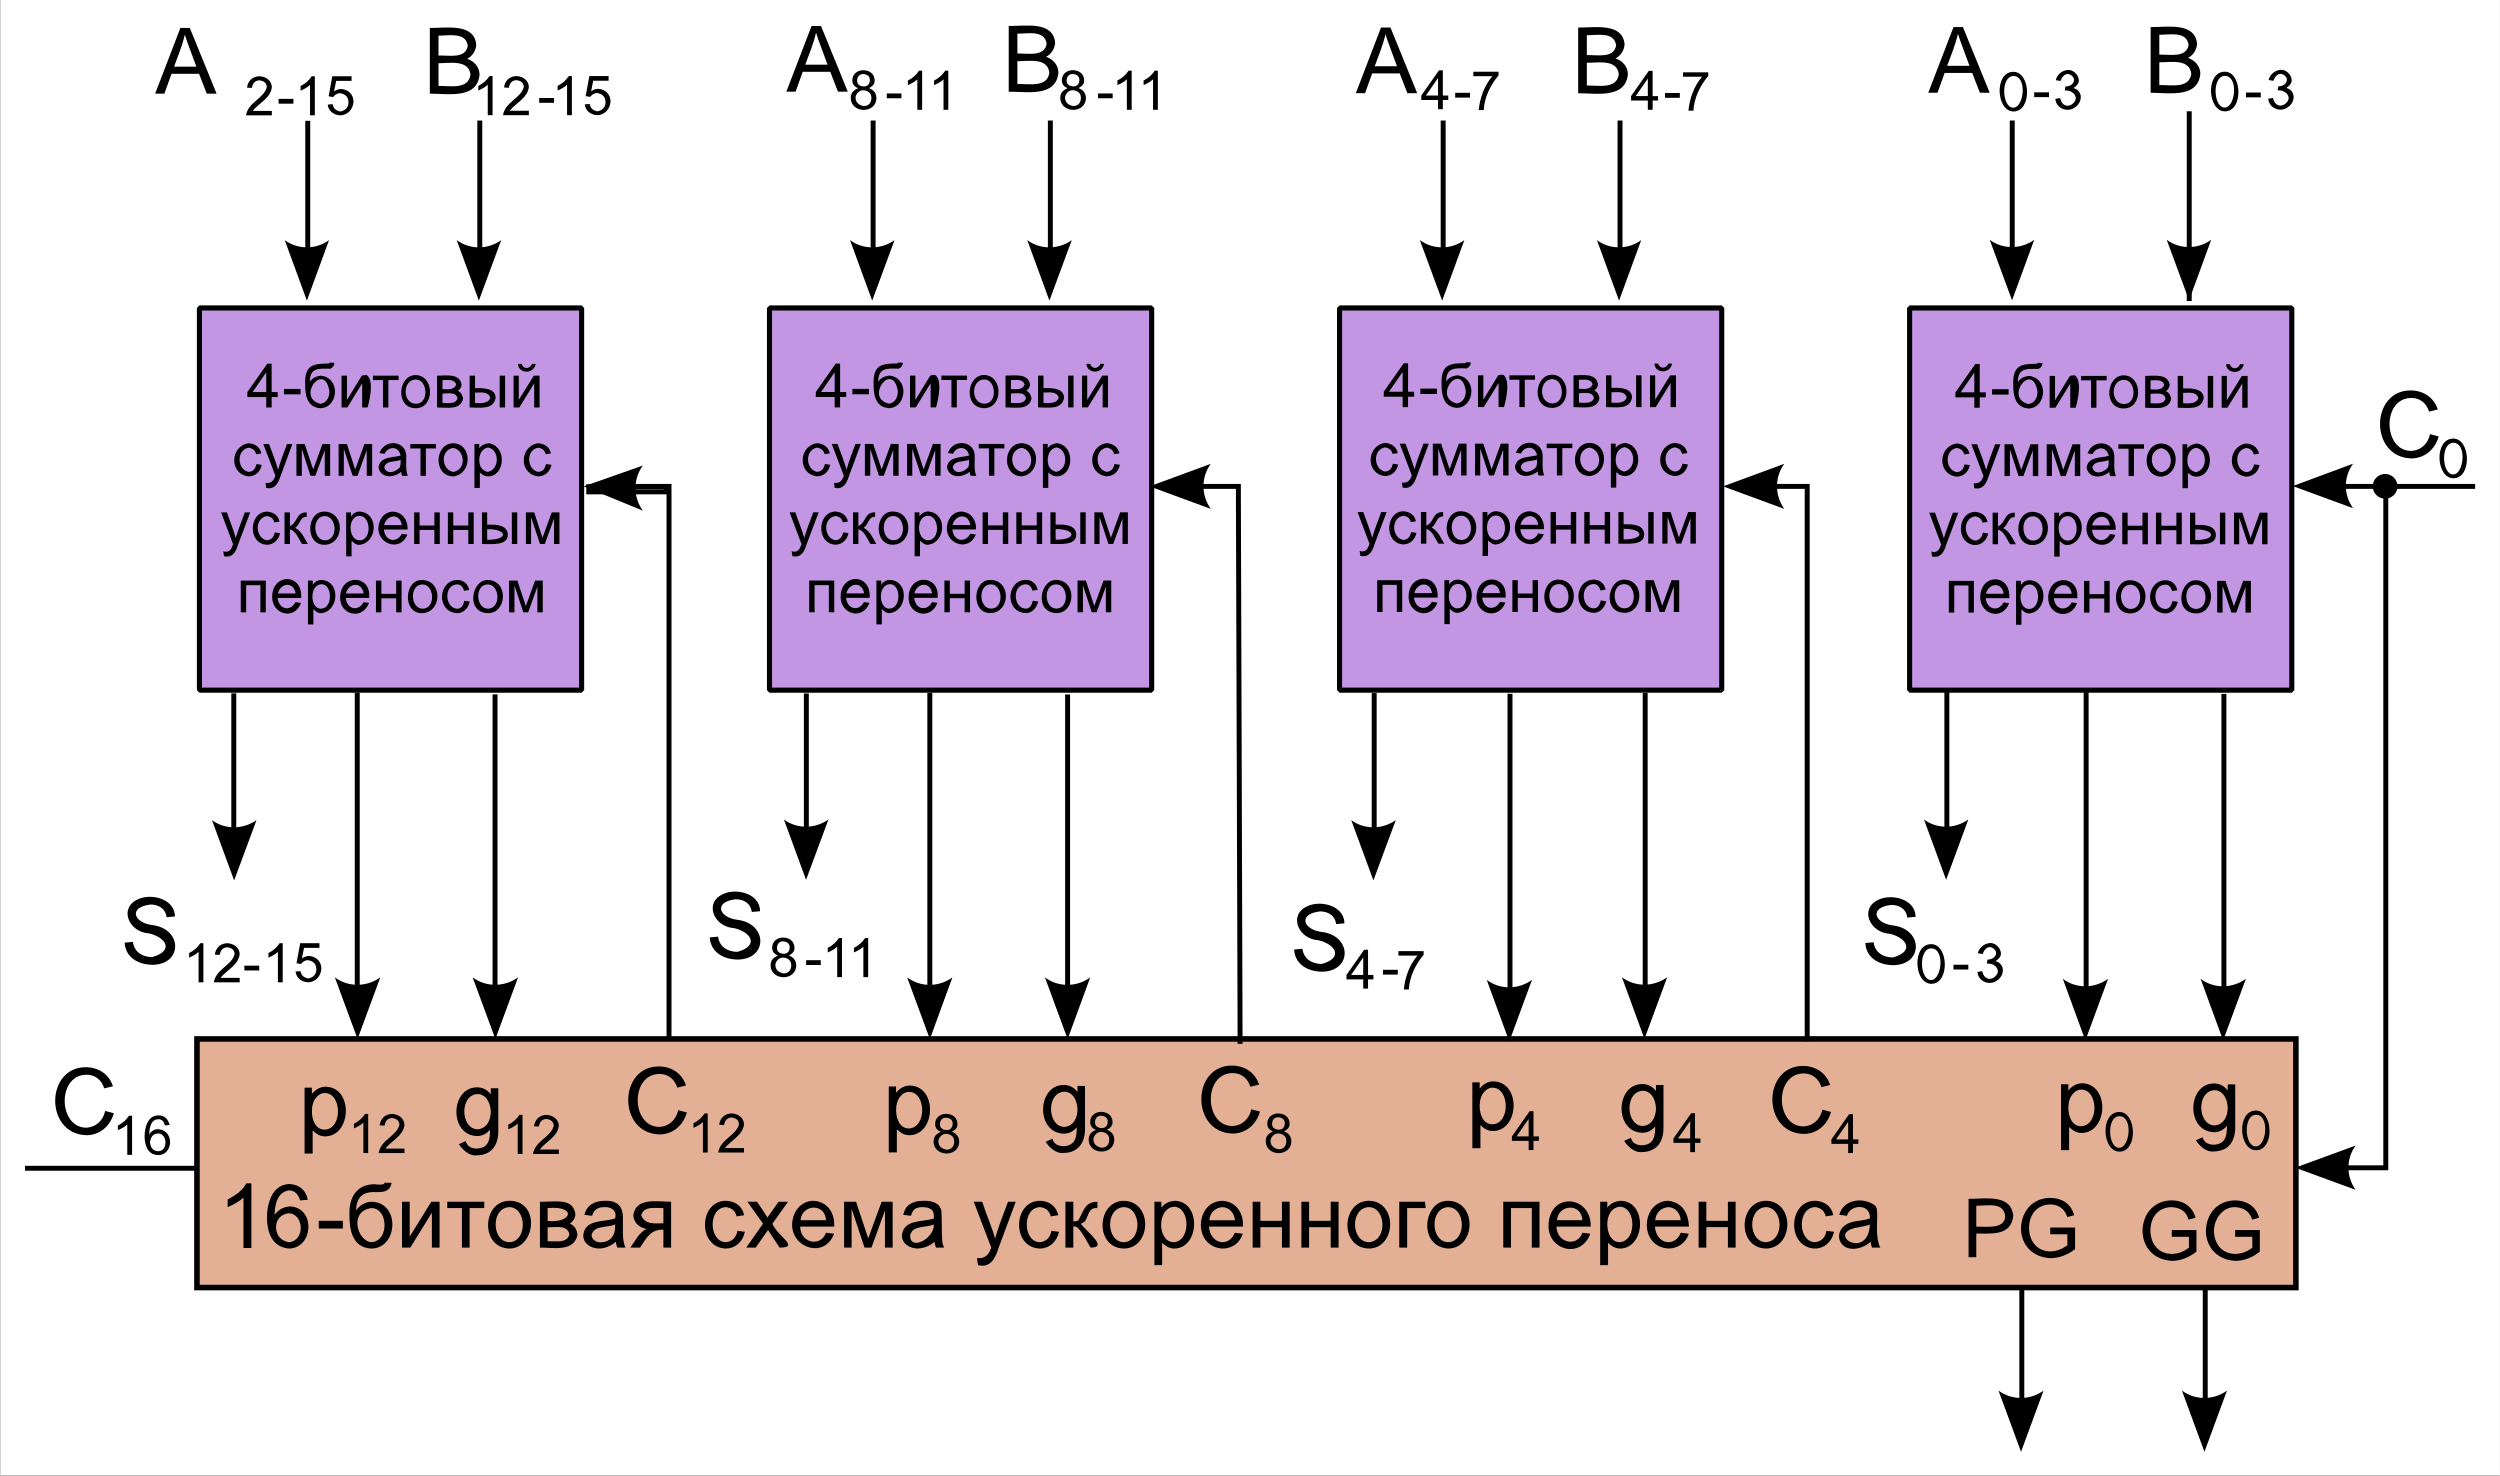<svg width="202.1mm" height="119.3mm" version="1.1" viewBox="0 0 202.079 119.316" xmlns="http://www.w3.org/2000/svg" xmlns:xlink="http://www.w3.org/1999/xlink">
 <rect x="0" y="0" width="202.079" height="119.316" fill="#333333" stroke="none"/>
 <defs>
  <style type="text/css"><![CDATA[
    .str0 {stroke:black;stroke-width:26.46;stroke-linejoin:bevel}
    .str1 {stroke:black;stroke-width:22.69;stroke-linejoin:bevel}
    .fil2 {fill:black}
    .fil5 {fill:black}
    .fil0 {fill:#C296E3}
    .fil4 {fill:#E3B096}
    .fil3 {fill:black;fill-rule:nonzero}
    .fil1 {fill:black;fill-opacity:0.749}
   ]]></style>
  <style type="text/css"><![CDATA[
    .str0 {stroke:black;stroke-width:26.46;stroke-linejoin:bevel}
    .str1 {stroke:black;stroke-width:22.69;stroke-linejoin:bevel}
    .fil2 {fill:black}
    .fil5 {fill:black}
    .fil4 {fill:#9DD488}
    .fil0 {fill:#E3B096}
    .fil3 {fill:black;fill-rule:nonzero}
    .fil1 {fill:black;fill-opacity:0.749}
   ]]></style>
 </defs>
 <g transform="translate(169.6 -102.8)">
  <g fill-rule="evenodd">
   <rect x="-169.6" y="102.8" width="202.1" height="119.3" fill="#fff" stroke-width="1" style="paint-order:fill markers stroke"/>
   <rect x="-153.7" y="186.8" width="169.7" height="20.1" fill="#e3b096" stroke="#000" stroke-miterlimit="10" stroke-width=".45" style="paint-order:fill markers stroke"/>
   <path d="m-15.23 127.7h30.9v30.9h-30.9zm-46.09 0h30.9v30.9h-30.9zm-46.09 0h30.9v30.9h-30.9zm-46.09 0h30.9v30.9h-30.9z" clip-rule="evenodd" fill="#c296e3" image-rendering="optimizeQuality" shape-rendering="geometricPrecision" stroke="#000" stroke-linejoin="bevel" stroke-width=".412"/>
  </g>
  <path d="m8.671 206.9v10.29m-14.83-10.29v9.987m16.34-57.99v25.82m-11.14-25.95v24.96m-11.26-24.96v12.99m-24.39-12.93v25.82m-10.93-25.75v24.96m-10.98-25.02v12.99m-62.16-29.7h5.146v44.82m87.7-44.82h4.321v44.86m-50.31-44.86h4.321l0.14 45.07m92.63-45.07v55.09h-5.285m-0.191-55.09h12.7m-113.8 16.82v25.77m-11.14-25.9v25.77m-9.983-25.72v12.99m-25.17-12.92v25.77m-11.14-25.9v25.77m-9.983-25.72v12.99m28.7-29.7v0.421h6.276v-0.421h-6.276zm129.4-30.35v15.34m-14.31-14.59v12.99m-31.71-12.99v12.99m-14.3-12.99v12.99m-31.76-12.99v12.99m-14.33-12.99v12.99m-31.8-12.99v12.99m-13.91-12.97v12.99m-22.86 71.7h13.94" fill="none" stroke="#000" stroke-miterlimit="10" stroke-width=".4" style="paint-order:fill markers stroke"/>
  <path id="a" d="m-148.1 134.5v-1.596l-1.105 1.596zm0 1.246v-0.842h-1.526v-0.404l1.614-2.298h0.351v2.298h0.491v0.404h-0.491v0.842zm20.99 16.05 0.748-2.056h0.623v2.57h-0.436v-2.072l-0.748 2.072h-0.389l-0.716-2.165v2.165h-0.436v-2.57h0.67zm-3.068-2.103c1.713 0.047 1.531 2.712 0 2.679-1.803-0.039-1.339-2.715 0-2.679zm0 2.321c1.068 0 0.981-1.952 0-1.962-1.089-0.011-0.99 1.961 0 1.962zm-1.9-0.639 0.436 0.062c-0.134 0.564-0.546 0.977-1.075 0.934-1.615-0.131-1.509-2.57 0-2.679 0.545-0.039 0.936 0.321 1.028 0.81l-0.42 0.062c-0.097-0.352-0.293-0.536-0.592-0.514-1.057 0.077-0.956 1.86-0.016 1.962 0.415 0.045 0.557-0.319 0.639-0.639zm-3.38-1.682c1.668 0.092 1.535 2.608 0 2.679-1.656 0.077-1.513-2.762 0-2.679zm0 2.321c1.08 0.01 0.967-1.955 0-1.962-1.089-0.01-0.99 1.958 0 1.962zm-1.698-2.274v2.57h-0.436v-1.137h-1.199v1.137h-0.436v-2.57h0.436v1.075h1.199v-1.075zm-3.068 1.744 0.436 0.062c-0.569 1.464-2.412 0.95-2.336-0.498 0.087-1.868 2.444-1.77 2.352-0.031v0.125h-1.9c0.107 0.976 1.039 1.1 1.448 0.343zm-1.433-0.701h1.433c-0.164-1.019-1.241-0.841-1.433 0zm-3.068 2.508v-3.551h0.389v0.343c0.194-0.285 0.461-0.412 0.748-0.39 1.516 0.118 1.37 2.501-0.031 2.679-0.294 0.037-0.482-0.148-0.67-0.327v1.246zm1.075-1.277c0.963-0.046 0.905-2.006 0.016-1.978-1.002 0.031-0.945 2.023-0.016 1.978zm-2.087-0.529 0.452 0.062c-0.553 1.456-2.353 0.914-2.336-0.498 0.026-1.89 2.383-1.922 2.352-0.031v0.125h-1.916c0.124 0.966 1.049 1.112 1.448 0.343zm-1.417-0.701h1.433c-0.169-1.017-1.244-0.845-1.433 0zm-0.981 1.526h-0.436v-2.196h-1.152v2.196h-0.436v-2.57h2.025zm21.7-8.083 0.67 2.056 0.748-2.056h0.623v2.554h-0.436v-2.056l-0.748 2.056h-0.389l-0.717-2.165v2.165h-0.42v-2.554zm-1.807 0h0.436v2.554h-0.436zm-2.414 0h0.42v0.997c0.753-0.034 1.622 0.024 1.667 0.779 0.028 0.933-1.259 0.779-2.087 0.779zm0.42 2.212c1.769 0.019 1.641-0.879 0-0.857zm-1.09 0.343h-0.436v-1.137h-1.215v1.137h-0.436v-2.554h0.436v1.059h1.215v-1.059h0.436zm-4.377-2.554v1.059h1.199v-1.059h0.436v2.554h-0.436v-1.137h-1.199v1.137h-0.436v-2.554zm-1.433 1.729 0.452 0.062c-0.555 1.389-2.339 0.824-2.352-0.498 0.024-0.768 0.493-1.346 1.199-1.355 0.783 0.057 1.162 0.687 1.168 1.339 0 0.016 0 0.062-0.016 0.109h-1.9c0.091 0.972 1.058 1.116 1.448 0.343zm-1.433-0.701h1.433c-0.156-1.026-1.241-0.837-1.433 0zm-3.068 2.523v-3.551h0.389v0.327c0.202-0.275 0.461-0.414 0.748-0.389 1.528 0.136 1.384 2.504-0.031 2.679-0.292 0.036-0.481-0.15-0.67-0.328v1.262zm1.075-1.293c1.019 0.017 0.939-1.983 0.016-1.978-1.008 0-0.944 1.963-0.016 1.978zm-2.788-2.321c1.654 0.084 1.555 2.614 0 2.679-1.646 0.068-1.529-2.757 0-2.679zm0 2.321c1.088 0 0.972-1.95 0-1.962-1.094-0.014-0.986 1.965 0 1.962zm-3.271-2.258h0.436v1.106c0.653-0.281 0.469-1.124 1.355-1.106v0.358c-0.565-0.02-0.514 0.639-0.934 0.888 0.535 0.291 0.708 0.765 1.028 1.308h-0.467c-0.298-0.433-0.482-1.059-0.981-1.184v1.184h-0.436zm-0.779 1.62 0.42 0.062c-0.119 0.559-0.529 0.928-1.059 0.934-1.587-0.075-1.471-2.656 0-2.679 0.534 0.033 0.916 0.327 1.012 0.81l-0.421 0.062c-0.078-0.35-0.288-0.448-0.576-0.514-1.05 0.143-0.971 1.772-0.031 1.962 0.426-0.029 0.562-0.31 0.654-0.638zm-4.112 1.931-0.062-0.405c0.523 0.156 0.668-0.212 0.794-0.577l-0.966-2.57h0.467c0.228 0.682 0.54 1.415 0.716 2.072 0.203-0.695 0.474-1.364 0.732-2.072h0.436l-0.981 2.601c-0.187 0.647-0.476 1.079-1.137 0.949zm26.04-7.459 0.436 0.062c-0.117 0.573-0.55 0.929-1.075 0.934-1.617-0.191-1.494-2.479 0-2.679 0.542 0.032 0.937 0.341 1.028 0.825l-0.42 0.062c-0.084-0.344-0.292-0.458-0.576-0.53-1.06 0.15-0.966 1.78-0.031 1.962 0.419-0.032 0.556-0.307 0.638-0.638zm-5.793 1.931v-3.551h0.389v0.343c0.193-0.281 0.468-0.359 0.748-0.405 1.524 0.183 1.354 2.691-0.031 2.679-0.289 0-0.481-0.152-0.67-0.311v1.246zm0.389-2.258c0 0.55 0.234 0.842 0.685 0.966 1.012-0.215 0.935-1.844 0.016-1.978-0.514 0.108-0.697 0.581-0.701 1.012zm-2.103-1.355c1.553 0.037 1.549 2.508 0 2.679-1.648-0.032-1.526-2.659 0-2.679zm0 2.321c1.084-0.174 0.963-1.762 0-1.947-1.083 0.171-0.964 1.761 0 1.947zm-1.402-1.9h-0.81v2.212h-0.436v-2.212h-0.825v-0.358h2.071zm-2.804 1.885c-0.647 0.539-1.668 0.518-1.838-0.358 0.13-0.891 1.097-0.763 1.792-0.95-0.196-0.889-1.105-0.681-1.293-0.14l-0.42-0.062c0.412-1.185 2.107-1.018 2.165 0.188 0.014 0.55-0.072 1.159 0.125 1.651h-0.452c-0.047-0.094-0.078-0.203-0.078-0.327zm-0.047-0.966c-0.47 0.198-1.159 0.023-1.324 0.592 0.175 0.667 0.952 0.395 1.262 0 0.071-0.227 0.062-0.367 0.062-0.592zm-4.595 1.293h-0.42v-2.57h0.67l0.67 2.056 0.748-2.056h0.623v2.57h-0.436v-2.072l-0.748 2.072h-0.389l-0.716-2.165zm-1.542 0v-2.072l-0.763 2.072h-0.389l-0.701-2.165v2.165h-0.436v-2.57h0.67l0.685 2.056 0.748-2.056h0.623v2.57zm-4.734 0.981-0.047-0.405c0.501 0.059 0.662-0.229 0.794-0.576l-0.981-2.57h0.467c0.256 0.674 0.531 1.422 0.732 2.072 0.188-0.699 0.46-1.369 0.716-2.072h0.436l-0.966 2.617c-0.211 0.636-0.492 1.066-1.152 0.934zm-0.779-1.931 0.42 0.062c-0.116 0.57-0.532 0.929-1.059 0.934-1.619-0.188-1.492-2.479 0-2.679 0.539 0.031 0.937 0.344 1.028 0.825l-0.42 0.062c-0.094-0.353-0.307-0.459-0.592-0.53-1.042 0.168-0.954 1.781-0.016 1.962 0.42-0.031 0.549-0.311 0.639-0.638zm20.78-7.147h0.42v1.962l1.215-1.962h0.467v2.569h-0.436v-1.946l-1.199 1.946h-0.467zm1.495-0.949h0.296c-0.197 0.899-1.414 0.765-1.433 0h0.296c0.18 0.498 0.678 0.381 0.841 0zm-2.617 0.949h0.436v2.569h-0.436zm-2.43 0h0.436v1.012c0.661-0.024 1.655-0.01 1.666 0.779-0.179 1.005-1.279 0.779-2.103 0.779zm0.436 2.211c0.523 0.014 1.058 0.062 1.23-0.42-0.152-0.544-0.748-0.42-1.23-0.42zm-3.068-2.211c0.806 0 1.785-0.199 1.978 0.684 0 0.263-0.125 0.398-0.296 0.545 0.29 0.133 0.365 0.368 0.42 0.623-0.211 0.967-1.293 0.716-2.103 0.716zm0.436 1.09c0.468 0.01 0.924 0.086 1.106-0.358-0.13-0.487-0.672-0.373-1.106-0.373zm0 1.121c0.501 4e-4 1.056 0.11 1.215-0.374-0.112-0.556-0.768-0.39-1.215-0.39zm-2.149-2.258c1.511 0.043 1.537 2.665 0 2.678-1.718 0.014-1.444-2.72 0-2.678zm0 2.32c1.082 0.019 0.966-1.961 0-1.962-1.097 0-1.116 1.942 0 1.962zm-2.663 0.296v-2.211h-0.81v-0.358h2.072v0.358h-0.826v2.211zm-2.912-0.607 1.199-1.962s0.357-0.11 0.467 0c0.605 0.605 0 2.569 0 2.569h-0.436v-1.946l-1.199 1.946h-0.467v-2.569h0.436zm-1.402-3.02 0.389 0.016c-0.025 0.274-0.141 0.383-0.343 0.482-0.947-0.025-1.646-0.087-1.65 1.058 0.219-0.341 0.522-0.443 0.872-0.498 0.766 0.05 1.161 0.65 1.168 1.292-0.015 0.735-0.48 1.333-1.184 1.339-1.089-0.078-1.228-1.085-1.23-1.884-0.068-1.672 0.711-1.718 1.9-1.728 0.047-0.016 0.062-0.031 0.078-0.078zm-0.016 2.335c-0.393-2.531-2.732 0.505-0.732 0.997 0.535-0.081 0.728-0.544 0.732-0.997zm-3.676-0.203h1.34v0.436h-1.34z" clip-rule="evenodd" image-rendering="optimizeQuality" shape-rendering="geometricPrecision" stroke-width="1.126"/>
  <use transform="translate(138.1 .021)" width="100%" height="100%" xlink:href="#a"/>
  <use transform="translate(45.96 -.006)" width="100%" height="100%" xlink:href="#a"/>
  <use transform="translate(91.88 -.028)" width="100%" height="100%" xlink:href="#a"/>
  <g stroke-dashoffset="42.85" stroke-linejoin="round" style="font-feature-settings:normal;font-variant-alternates:normal;font-variant-caps:normal;font-variant-ligatures:normal;font-variant-numeric:normal;font-variant-position:normal;paint-order:stroke fill markers;shape-padding:0;text-decoration-color:#000000;text-decoration-line:none;text-decoration-style:solid;text-indent:0;text-orientation:mixed;text-transform:none;white-space:normal">
   <path d="m-149.3 203.7h-0.639v-4.071c-0.391 0.349-0.814 0.569-1.278 0.77v-0.618c0.603-0.323 1.201-0.708 1.505-1.306h0.412zm129.1-8.778v-1.417l-0.981 1.417zm0 1.106v-0.747h-1.355v-0.358l1.433-2.04h0.311v2.04h0.436v0.358h-0.436v0.747zm-12.77-1.184v-1.417l-0.981 1.417zm0 1.106v-0.747h-1.355v-0.358l1.433-2.04h0.311v2.04h0.436v0.358h-0.436v0.747zm-13.06-1.271v-1.417l-0.981 1.417zm0 1.106v-0.747h-1.355v-0.358l1.433-2.04h0.311v2.04h0.436v0.358h-0.436v0.747zm-20.87-0.703c0.017 0.401 0.334 0.573 0.639 0.638 0.439 0.01 0.626-0.283 0.639-0.638 0.015-0.421-0.293-0.615-0.639-0.638-0.448-0.031-0.687 0.478-0.638 0.638 0.057 0.191-1e-4 0-1e-4 0zm0.125-1.464c-0.03 0.355 0.226 0.494 0.514 0.514 0.338 0.024 0.496-0.199 0.514-0.483 0.022-0.349-0.235-0.497-0.514-0.514-0.328-0.02-0.491 0.211-0.514 0.483zm0.078 0.654c-0.335-0.119-0.469-0.349-0.467-0.639 0-0.525 0.448-0.823 0.903-0.81 0.566 0.016 0.892 0.349 0.903 0.825 0.01 0.344-0.217 0.484-0.452 0.623 0.408 0.149 0.591 0.448 0.592 0.81 0 0.607-0.508 0.96-1.044 0.95-0.597-0.011-1.031-0.421-1.028-0.966 0-0.445 0.258-0.63 0.592-0.794zm-14.52 0.683c0.017 0.401 0.334 0.573 0.639 0.638 0.439 0.01 0.626-0.283 0.639-0.638 0.015-0.421-0.293-0.615-0.639-0.638-0.448-0.031-0.687 0.478-0.638 0.638 0.057 0.191-1e-4 0-1e-4 0zm0.125-1.464c-0.03 0.355 0.226 0.494 0.514 0.514 0.338 0.024 0.496-0.199 0.514-0.483 0.022-0.349-0.235-0.497-0.514-0.514-0.328-0.02-0.491 0.211-0.514 0.483zm0.078 0.654c-0.335-0.119-0.469-0.349-0.467-0.639 0-0.525 0.448-0.823 0.903-0.81 0.566 0.016 0.892 0.349 0.903 0.825 0.01 0.344-0.217 0.484-0.452 0.623 0.408 0.149 0.591 0.448 0.592 0.81 0 0.607-0.508 0.96-1.044 0.95-0.597-0.011-1.031-0.421-1.028-0.966 0-0.445 0.258-0.63 0.592-0.794zm-12.74 0.968c0.017 0.401 0.334 0.573 0.639 0.638 0.439 0.01 0.626-0.283 0.639-0.638 0.015-0.421-0.293-0.615-0.639-0.638-0.448-0.031-0.687 0.478-0.638 0.638 0.057 0.191-1e-4 0-1e-4 0zm0.125-1.464c-0.03 0.355 0.226 0.494 0.514 0.514 0.338 0.024 0.496-0.199 0.514-0.483 0.022-0.349-0.235-0.497-0.514-0.514-0.328-0.02-0.491 0.211-0.514 0.483zm0.078 0.654c-0.335-0.119-0.469-0.349-0.467-0.639 0-0.525 0.448-0.823 0.903-0.81 0.566 0.016 0.892 0.349 0.903 0.825 0.01 0.344-0.217 0.484-0.452 0.623 0.408 0.149 0.591 0.448 0.592 0.81 0 0.607-0.508 0.96-1.044 0.95-0.597-0.011-1.031-0.421-1.028-0.966 0-0.445 0.258-0.63 0.592-0.794zm-15.92 1.319v0.358h-2.087c0.173-1.08 1.447-1.348 1.682-2.29-0.036-0.384-0.279-0.487-0.592-0.545-0.426 0.035-0.551 0.287-0.623 0.623l-0.389-0.031c0.081-0.602 0.506-0.914 1.028-0.919 0.539 0.034 0.974 0.379 0.981 0.888-0.092 0.893-1.124 1.337-1.542 1.916zm-2.933 0.358h-0.389v-2.461c-0.227 0.22-0.492 0.342-0.763 0.467v-0.374c0.39-0.191 0.681-0.456 0.903-0.794h0.249zm-12.04-0.239v0.358h-2.087c0.173-1.08 1.447-1.348 1.682-2.29-0.036-0.384-0.279-0.487-0.592-0.545-0.426 0.035-0.551 0.287-0.623 0.623l-0.389-0.031c0.081-0.602 0.506-0.914 1.028-0.919 0.539 0.034 0.974 0.379 0.981 0.888-0.092 0.893-1.124 1.337-1.542 1.916zm-2.933 0.358h-0.389v-2.461c-0.227 0.22-0.492 0.342-0.763 0.467v-0.374c0.39-0.191 0.681-0.456 0.903-0.794h0.249zm-9.546-0.434v0.358h-2.087c0.173-1.08 1.447-1.348 1.682-2.29-0.036-0.384-0.279-0.487-0.592-0.545-0.426 0.035-0.551 0.287-0.623 0.623l-0.389-0.031c0.081-0.602 0.506-0.914 1.028-0.919 0.539 0.034 0.974 0.379 0.981 0.888-0.092 0.893-1.124 1.337-1.542 1.916zm-2.933 0.358h-0.389v-2.461c-0.227 0.22-0.492 0.342-0.763 0.467v-0.374c0.39-0.191 0.681-0.456 0.903-0.794h0.249zm80.45-14.4v-1.417l-0.981 1.417zm0 1.106v-0.747h-1.355v-0.358l1.433-2.04h0.311v2.04h0.436v0.358h-0.436v0.747zm2.845-2.672v-0.358h2.04v0.296c-0.676 0.799-1.144 1.793-1.199 2.804h-0.405c0.104-1.011 0.453-1.982 1.106-2.741zm-42.87 1.745h-0.389v-2.461c-0.227 0.22-0.492 0.342-0.763 0.467v-0.374c0.39-0.191 0.681-0.456 0.903-0.794h0.249zm-2.117 0h-0.389v-2.461c-0.227 0.22-0.492 0.342-0.763 0.467v-0.374c0.39-0.191 0.681-0.456 0.903-0.794h0.249zm-5.382-0.942c0.017 0.401 0.334 0.573 0.639 0.638 0.439 0.01 0.626-0.283 0.639-0.638 0.015-0.421-0.293-0.615-0.639-0.638-0.448-0.031-0.687 0.478-0.638 0.638 0.057 0.191-1e-4 0-1e-4 0zm0.125-1.464c-0.03 0.355 0.226 0.494 0.514 0.514 0.338 0.024 0.496-0.199 0.514-0.483 0.022-0.349-0.235-0.497-0.514-0.514-0.328-0.02-0.491 0.211-0.514 0.483zm0.078 0.654c-0.335-0.119-0.469-0.349-0.467-0.639 0-0.525 0.448-0.823 0.903-0.81 0.566 0.016 0.892 0.349 0.903 0.825 0.01 0.344-0.217 0.484-0.452 0.623 0.408 0.149 0.591 0.448 0.592 0.81 0 0.607-0.508 0.96-1.044 0.95-0.597-0.011-1.031-0.421-1.028-0.966 0-0.445 0.258-0.63 0.592-0.794zm-40.04 2.169h-0.389v-2.461c-0.227 0.22-0.492 0.342-0.763 0.467v-0.374c0.39-0.191 0.681-0.456 0.903-0.794h0.249zm1.038-0.872 0.405-0.031c0.066 0.389 0.293 0.517 0.607 0.592 0.46-0.064 0.678-0.383 0.67-0.763-0.022-0.48-0.293-0.637-0.67-0.716-0.272 0-0.421 0.14-0.576 0.311l-0.358-0.062 0.296-1.62h1.558v0.374h-1.246l-0.171 0.857c0.187-0.14 0.389-0.202 0.592-0.202 0.595 0.056 0.975 0.471 0.981 1.012-0.027 0.643-0.496 1.113-1.075 1.121-0.56-0.037-0.947-0.359-1.012-0.872zm-4.518 0.514v0.358h-2.087c0.173-1.08 1.447-1.348 1.682-2.29-0.036-0.384-0.279-0.487-0.592-0.545-0.426 0.035-0.551 0.287-0.623 0.623l-0.389-0.031c0.081-0.602 0.506-0.914 1.028-0.919 0.539 0.034 0.974 0.379 0.981 0.888-0.092 0.893-1.124 1.337-1.542 1.916zm-2.933 0.358h-0.389v-2.461c-0.227 0.22-0.492 0.342-0.763 0.467v-0.374c0.39-0.191 0.681-0.456 0.903-0.794h0.249zm134.8 20.98c-0.234 0.203-0.467 0.343-0.685 0.42-2.068 0.782-2.681-1.776-0.498-2.087 0.514-0.062 0.888-0.14 1.121-0.218v-0.171c-0.085-1.071-1.624-0.932-1.854-0.047l-0.623-0.078c0.331-1.264 1.968-1.472 2.897-0.748 0.379 0.345-0.028 1.851 0.265 2.944 0.016 0.156 0.078 0.296 0.156 0.452h-0.67c-0.062-0.14-0.094-0.296-0.109-0.467zm-0.062-1.402c-0.218 0.094-0.561 0.171-1.028 0.249-2.646 0.49 0.887 2.717 1.028-0.249zm-3.52 0.514 0.623 0.078c-0.18 0.819-0.779 1.346-1.542 1.355-2.295-0.065-2.201-3.846 0-3.863 0.779 0.022 1.354 0.469 1.48 1.168l-0.607 0.094c-0.129-0.479-0.413-0.68-0.841-0.748-1.505 0.032-1.417 2.814-0.031 2.835 0.552-0.049 0.867-0.448 0.919-0.919zm-4.891-2.43c2.365 0.038 2.264 3.842 0 3.863-2.376-0.064-2.202-3.839 0-3.863zm0 3.349c1.522-0.083 1.428-2.813 0-2.835-1.519 0.073-1.423 2.813 0 2.835zm-4.813-1.215v1.651h-0.623v-3.707h0.623v1.542h1.744v-1.542h0.623v3.707h-0.623v-1.651zm-2.072 0.452 0.654 0.078c-0.259 0.79-0.911 1.192-1.635 1.199-1.151-0.061-1.75-0.923-1.76-1.9 0.01-1.109 0.726-1.95 1.729-1.962 1.11 0.126 1.626 0.955 1.682 2.087h-2.757c0.052 0.683 0.456 1.253 1.106 1.262 0.51-0.027 0.833-0.352 0.981-0.763zm-2.056-1.012h2.056c-0.036-0.608-0.477-1.052-1.012-1.059-0.626 0.055-1.011 0.508-1.044 1.059zm-4.455 3.629v-5.124h0.576v0.483c0.284-0.388 0.659-0.518 1.075-0.561 2.181 0.038 2.022 3.842-0.047 3.863-0.414-0.012-0.698-0.203-0.966-0.467v1.807zm0.576-3.255c0.016 0.668 0.309 1.39 0.997 1.402 1.403-0.097 1.342-2.843 0.016-2.866-0.758 0.067-1.038 0.841-1.013 1.464zm-2.009 0.638 0.638 0.078c-0.787 2.096-3.462 1.309-3.38-0.701 0.085-2.704 3.454-2.434 3.411 0.124h-2.772c0.037 1.333 1.668 1.695 2.102 0.498zm-2.056-1.012h2.056c-0.089-1.441-1.98-1.271-2.056 0zm-1.417 2.212h-0.623v-3.193h-1.682v3.193h-0.623v-3.707h2.928zm-7.382-3.785c2.356 0.043 2.25 3.842 0 3.863-2.492-0.162-2.008-3.918 0-3.863zm0 3.349c1.516-0.077 1.427-2.813 0-2.835-1.526 0.078-1.424 2.813 0 2.835zm-3.317-2.757v3.193h-0.639v-3.707h2.076l0.058 0.514zm-3.1-0.592c2.349 0.031 2.25 3.841 0 3.863-2.397-0.072-2.208-3.84 0-3.863zm0 3.349c1.516-0.078 1.425-2.813 0-2.835-1.538 0.068-1.444 2.812 0 2.835zm-3.084-1.215h-1.745v1.651h-0.623v-3.707h0.623v1.542h1.745v-1.542h0.638v3.707h-0.638zm-3.94-0.514v-1.542h0.623v3.707h-0.623v-1.651h-1.745v1.651h-0.623v-3.707h0.623v1.542zm-3.816 0.966 0.654 0.078c-0.258 0.78-0.89 1.192-1.62 1.199-1.156-0.056-1.765-0.919-1.776-1.9 0.01-1.099 0.723-1.949 1.729-1.962 1.139 0.069 1.673 0.968 1.682 1.916v0.171h-2.757c0.054 0.687 0.466 1.253 1.122 1.262 0.502-0.031 0.819-0.359 0.966-0.763zm-2.056-1.012h2.072c-0.058-0.593-0.463-1.052-1.012-1.059-0.633 0.038-1.027 0.511-1.059 1.059zm-4.439 3.629v-5.124h0.561v0.483c0.282-0.388 0.664-0.518 1.075-0.561 2.178 0.032 2.028 3.841-0.031 3.863-0.423-0.01-0.703-0.203-0.981-0.467v1.807zm1.558-1.854c1.397-0.072 1.354-2.842 0.031-2.866-1.396 0.092-1.381 2.843-0.031 2.866zm-4.034-3.349c2.355 0.042 2.254 3.842 0 3.863-2.376-0.065-2.202-3.839 0-3.863zm0 3.349c1.516-0.077 1.428-2.813 0-2.835-1.526 0.079-1.424 2.813 0 2.835zm-4.719-3.271h0.638v1.589c0.203 0 0.343-0.031 0.421-0.109 0.439-0.797 0.529-1.478 1.526-1.48v0.514c-0.698-0.065-0.682 0.543-0.981 1.028-0.078 0.094-0.202 0.171-0.358 0.249 0.626 0.774 2.202 1.916 0.794 1.916-0.338-0.531-0.62-1.163-1.044-1.604-0.094-0.078-0.218-0.109-0.358-0.109v1.713h-0.638zm-1.137 2.352 0.623 0.078c-0.186 0.812-0.781 1.346-1.542 1.355-2.294-0.056-2.214-3.845 0-3.863 0.787 0.02 1.329 0.479 1.48 1.168l-0.607 0.094c-0.129-0.479-0.413-0.68-0.841-0.748-1.497 0.011-1.433 2.812-0.047 2.835 0.57-0.046 0.859-0.44 0.934-0.919zm-5.933 2.772-0.078-0.576c0.723 0.092 0.989-0.372 1.152-0.84l-1.417-3.707h0.685c0.311 0.99 0.792 2.043 1.044 2.99 0.265-1.011 0.667-1.973 1.044-2.99h0.623l-1.402 3.769c-0.272 0.904-0.708 1.587-1.651 1.355zm-3.52-1.885c-0.399 0.361-0.869 0.513-1.355 0.545-0.69-0.019-1.268-0.404-1.277-1.059 0.138-1.33 1.617-1.055 2.585-1.37v-0.171c0-0.249-0.062-0.436-0.171-0.529-0.171-0.14-0.405-0.218-0.716-0.218-0.296 0-0.514 0.047-0.654 0.156-0.14 0.109-0.249 0.296-0.312 0.545l-0.623-0.078c0.062-0.265 0.156-0.483 0.28-0.639 0.125-0.156 0.311-0.28 0.561-0.374 0.234-0.094 0.514-0.125 0.841-0.125 0.311 0 0.576 0.031 0.763 0.109 0.202 0.078 0.343 0.171 0.436 0.28 0.093 0.109 0.171 0.249 0.202 0.42 0.066 0.801 6e-4 1.668 0.078 2.523 0.015 0.156 0.078 0.296 0.14 0.452h-0.654c-0.062-0.14-0.093-0.296-0.125-0.467zm-0.047-1.402c-0.644 0.287-1.727 0.045-1.915 0.872-0.04 1.306 1.954 0.296 1.915-0.872zm-5.31 1.121 1.09-2.959h0.888v3.707h-0.623v-2.99l-1.09 2.99h-0.561l-1.044-3.131v3.131h-0.607v-3.707h0.965zm-3.411-0.452 0.654 0.078c-0.759 2.022-3.376 1.187-3.395-0.701 0.01-1.106 0.732-1.95 1.729-1.962 1.139 0.069 1.673 0.968 1.682 1.916v0.171h-2.757c0.01 1.341 1.658 1.686 2.087 0.498zm-2.056-1.012h2.056c-0.074-1.439-1.98-1.274-2.056 0zm-4.392 2.212 1.355-1.931-1.261-1.776h0.779c0.291 0.414 0.581 0.857 0.841 1.277 0.294-0.43 0.595-0.845 0.903-1.277h0.763l-1.262 1.776c0.388 1.012 2.276 1.931 0.576 1.931-0.312-0.472-0.627-0.942-0.934-1.417l-0.997 1.417zm-0.717-1.355 0.607 0.078c-0.164 0.825-0.782 1.346-1.542 1.355-2.293-0.068-2.202-3.846 0-3.863 0.779 0.021 1.355 0.469 1.48 1.168l-0.607 0.094c-0.117-0.485-0.428-0.683-0.841-0.748-1.504 0.024-1.414 2.814-0.031 2.835 0.558-0.046 0.86-0.45 0.934-0.919zm-5.358-2.352v3.707h-0.623v-1.448c-1.058-0.025-1.368 0.68-1.885 1.448h-0.779c0.368-0.551 0.728-1.234 1.293-1.511-0.618-0.107-1.052-0.546-1.059-1.122 0.212-1.44 1.914-1.074 3.053-1.074zm-0.623 0.514c-0.711 0.01-1.601-0.183-1.791 0.592 0.316 0.774 1.096 0.638 1.791 0.638zm-3.847 2.726c-0.401 0.341-0.89 0.542-1.371 0.545-0.684-0.021-1.253-0.412-1.262-1.059 0.112-1.326 1.618-1.06 2.57-1.37 0.194-0.614-0.297-0.963-0.887-0.919-0.527 0-0.848 0.248-0.966 0.701l-0.623-0.078c0.21-0.862 0.906-1.134 1.682-1.137 1.037-0.024 1.433 0.499 1.433 1.386 0.025 0.793-0.105 1.694 0.203 2.398h-0.654c-0.062-0.14-0.109-0.296-0.125-0.467zm-0.047-1.402c-0.643 0.285-1.748 0.041-1.916 0.872 0.059 0.415 0.403 0.573 0.748 0.576 0.775-0.035 1.15-0.54 1.153-1.215zm-6.089-1.838c1.221 0.024 2.669-0.338 2.866 0.981 3e-4 0.374-0.191 0.587-0.436 0.794 0.414 0.174 0.553 0.511 0.608 0.888-0.275 1.405-1.895 1.044-3.037 1.044zm0.623 1.558c2.019 0.188 2.349-1.268 0-1.044zm0 1.635c0.689-0.01 1.588 0.175 1.76-0.561-0.153-0.784-1.122-0.561-1.76-0.561zm-3.099-3.271c2.546 0 2.129 3.865 0 3.863-2.376-0.065-2.202-3.839 0-3.863zm0 3.349c1.481-0.042 1.428-2.813 0-2.835-1.519 0.073-1.423 2.813 0 2.835zm-2.025-3.271v0.514h-1.184v3.193h-0.623v-3.193h-1.184v-0.514zm-3.613 0v3.707h-0.623v-2.819l-1.744 2.819h-0.67v-3.707h0.623v2.819l1.744-2.819zm-4.438-1.542 0.561 0.016c-0.145 0.762-0.717 0.747-1.277 0.748-1.153-0.05-1.555 0.483-1.604 1.48 0.326-0.445 0.772-0.697 1.277-0.701 2.328 0.077 2.119 3.768-0.031 3.785-1.579-0.07-1.772-1.575-1.776-2.71-0.051-1.515 0.654-2.479 2.009-2.492 0.328 0.027 0.799 0.104 0.841-0.125zm-1.06 2.056c-1.879 0.233-1.144 2.703 0 2.757 1.433-0.104 1.364-2.737 0-2.757zm-4.268 1.028h1.947v0.623h-1.947zm-0.89-1.698-0.623 0.047c-0.107-0.461-0.437-0.804-0.872-0.81-0.999 0.117-1.18 1.232-1.184 1.978 0.317-0.447 0.752-0.642 1.246-0.685 2.108 0.128 1.881 3.392-0.093 3.411-1.412-0.112-1.768-1.422-1.776-2.476 0-1.303 0.492-2.723 1.838-2.741 0.821 0.036 1.347 0.564 1.464 1.277zm-2.57 2.196c0.021 0.703 0.401 1.124 1.044 1.23 1.337-0.103 1.226-2.318-0.031-2.336-0.631 0.072-1.006 0.544-1.012 1.106zm158.4 0.794v-0.545h1.994v1.744c-0.573 0.463-1.263 0.743-1.947 0.748-1.452-0.053-2.404-1.071-2.414-2.43 0.046-1.448 0.987-2.45 2.368-2.461 0.97 0.014 1.704 0.516 1.931 1.402l-0.561 0.156c-0.212-0.71-0.715-0.963-1.371-1.012-1.062-0.022-1.695 1.021-1.713 1.885 0.01 1.106 0.655 1.892 1.729 1.9 0.537-0.016 0.96-0.197 1.371-0.498v-0.888zm-5.124 0v-0.545h1.994v1.744c-0.576 0.458-1.266 0.743-1.947 0.748-1.456-0.053-2.404-1.069-2.414-2.43 0.037-1.464 0.996-2.451 2.367-2.461 0.996 0.01 1.664 0.523 1.931 1.402l-0.576 0.156c-0.195-0.711-0.704-0.963-1.355-1.012-1.128 0.015-1.722 0.846-1.729 1.885 0.012 1.094 0.663 1.892 1.729 1.9 0.539-0.01 0.975-0.204 1.386-0.498v-0.888zm-9.827-0.202v-0.545h2.009v1.744c-0.586 0.453-1.272 0.727-1.962 0.732-1.454-0.043-2.402-1.056-2.414-2.414 0.051-1.45 0.99-2.45 2.368-2.461 0.975 0.012 1.701 0.506 1.931 1.402l-0.561 0.156c-0.198-0.688-0.715-1.023-1.371-1.028-1.126 0.034-1.706 0.873-1.713 1.9 0.01 1.093 0.668 1.89 1.729 1.9 0.532-0.02 0.963-0.199 1.371-0.498v-0.888zm-6.603 1.853v-4.718c1.416 0 3.437-0.397 3.613 1.371-0.172 1.625-1.709 1.433-2.99 1.433v1.916zm0.623-2.476c0.815-0.01 2.324 0.243 2.336-0.857-0.125-1.154-1.448-0.825-2.336-0.825zm22.61-6.483c0.86 0 1.136-2.559 0-2.556-1.059 0.015-0.921 2.599 0 2.556zm0-2.897c1.422 0 1.517 3.23 1e-4 3.208-1.399-0.02-1.572-3.204-1e-4 -3.208zm-3.339 1.203c0.802-0.073 1.054-0.822 1.059-1.433-0.026-0.698-0.37-1.407-1.075-1.417-1.475 0.08-1.373 2.829 0.016 2.85zm-0.966 0.951c0.102 0.457 0.509 0.604 0.888 0.607 1.002-0.038 1.074-0.793 1.075-1.526-0.28 0.343-0.638 0.514-1.059 0.514-2.273-0.078-2.154-3.922 0-3.94 0.452 0 0.825 0.187 1.121 0.561v-0.483h0.607v3.333c0.043 1.26-0.549 2.078-1.744 2.087-0.68 0.081-1.233-0.583-1.44-0.901zm-10.86-2.336c0.015 0.696 0.302 1.438 1.028 1.448 1.467-0.047 1.409-2.936 0.031-2.959-0.28 0-0.529 0.125-0.732 0.389-0.218 0.265-0.327 0.638-0.327 1.121zm-0.592 3.38v-5.326h0.592v0.514c0.286-0.382 0.69-0.589 1.121-0.592 2.251 0.06 2.092 3.993-0.047 4.018-0.437 0-0.736-0.216-1.012-0.483v1.869zm4.711-0.188c0.86 0 1.136-2.559 0-2.556-1.059 0.015-0.921 2.599 0 2.556zm0-2.897c1.422 0 1.517 3.23 1e-4 3.208-1.399-0.02-1.572-3.204-1e-4 -3.208zm-38.52 1.137c0.802-0.073 1.054-0.822 1.059-1.433-0.026-0.698-0.37-1.407-1.075-1.417-1.475 0.08-1.373 2.829 0.016 2.85zm-0.966 0.951c0.102 0.457 0.509 0.604 0.888 0.607 1.002-0.038 1.074-0.793 1.075-1.526-0.28 0.343-0.638 0.514-1.059 0.514-2.273-0.078-2.154-3.922 0-3.94 0.452 0 0.825 0.187 1.121 0.561v-0.483h0.607v3.333c0.043 1.26-0.549 2.078-1.744 2.087-0.68 0.081-1.233-0.583-1.44-0.901zm-12.23-2.538c0.015 0.696 0.302 1.438 1.028 1.448 1.467-0.047 1.409-2.936 0.031-2.959-0.28 0-0.529 0.125-0.732 0.389-0.218 0.265-0.327 0.638-0.327 1.121zm-0.592 3.38v-5.326h0.592v0.514c0.286-0.382 0.69-0.589 1.121-0.592 2.251 0.06 2.092 3.993-0.047 4.018-0.437 0-0.736-0.216-1.012-0.483v1.869zm-17.87-3.146 0.701 0.187c-0.314 1.094-1.173 1.765-2.196 1.776-3.436-0.067-3.36-5.594 0.016-5.498 1.035 0.04 1.832 0.647 2.103 1.542l-0.701 0.171c-0.219-0.709-0.76-1.1-1.417-1.106-2.407-0.01-2.324 4.262-0.047 4.282 0.861-0.041 1.385-0.631 1.542-1.355zm46.17 0.031 0.701 0.187c-0.314 1.094-1.173 1.765-2.196 1.776-3.436-0.067-3.36-5.594 0.016-5.498 1.035 0.04 1.832 0.647 2.103 1.542l-0.701 0.171c-0.219-0.709-0.76-1.1-1.417-1.106-2.407-0.01-2.324 4.262-0.047 4.282 0.861-0.041 1.385-0.631 1.542-1.355zm11.8-11.33h-1.199v-0.389h1.199zm-3.002 0.844c0.86 0 1.136-2.559 0-2.556-1.059 0.015-0.921 2.599 0 2.556zm0-2.897c1.422 0 1.517 3.23 1e-4 3.208-1.399-0.02-1.572-3.204-1e-4 -3.208zm-5.327-0.09 0.67-0.062c0.115 0.849 0.792 1.224 1.558 1.23 1.778-0.488 1.145-1.583-0.249-1.916-1.65-0.087-2.492-2.073-0.872-2.772 0.28-0.125 0.607-0.187 0.966-0.187 1.002 0.022 1.982 0.558 1.994 1.589l-0.67 0.062c-0.1-0.735-0.687-1.023-1.293-1.028-1.798 0.205-1.39 1.429 0.047 1.651 2.567 0.261 2.558 3.206 0.109 3.224-1.175-0.011-2.194-0.606-2.258-1.791zm-37.8 2.554h-1.199v-0.389h1.199zm-8.381-2.028 0.67-0.062c0.115 0.849 0.792 1.224 1.558 1.23 1.778-0.488 1.145-1.583-0.249-1.916-1.65-0.087-2.492-2.073-0.872-2.772 0.28-0.125 0.607-0.187 0.966-0.187 1.002 0.022 1.982 0.558 1.994 1.589l-0.67 0.062c-0.1-0.734-0.687-1.023-1.293-1.028-1.798 0.205-1.39 1.429 0.047 1.651 2.567 0.261 2.558 3.206 0.109 3.224-1.175-0.012-2.194-0.606-2.258-1.791zm-38.27 1.249h-1.184v-0.389h1.184zm-8.974-2.23 0.67-0.062c0.115 0.849 0.792 1.224 1.558 1.23 1.778-0.488 1.145-1.583-0.249-1.916-1.65-0.087-2.492-2.073-0.872-2.772 0.28-0.125 0.607-0.187 0.966-0.187 1.002 0.022 1.982 0.558 1.994 1.589l-0.67 0.062c-0.1-0.734-0.687-1.023-1.293-1.028-1.798 0.205-1.39 1.429 0.047 1.651 2.567 0.261 2.558 3.206 0.109 3.224-1.175-0.012-2.194-0.606-2.258-1.791zm-36.43 2.675h-1.199v-0.389h1.199zm-10.88-2.251 0.67-0.062c0.115 0.849 0.792 1.224 1.558 1.23 1.778-0.488 1.145-1.583-0.249-1.916-1.65-0.087-2.492-2.073-0.872-2.772 0.28-0.125 0.607-0.187 0.966-0.187 1.002 0.022 1.982 0.558 1.994 1.589l-0.67 0.062c-0.1-0.735-0.687-1.023-1.293-1.028-1.798 0.205-1.39 1.429 0.047 1.651 2.567 0.261 2.558 3.206 0.109 3.224-1.175-0.011-2.194-0.606-2.258-1.791zm169.8-67.52c0.86 0 1.136-2.559 0-2.556-1.059 0.015-0.921 2.599 0 2.556zm0-2.897c1.422 0 1.517 3.23 1e-4 3.208-1.399-0.02-1.572-3.204-1e-4 -3.208zm-17.09 2.906c0.86 0 1.136-2.559 0-2.556-1.059 0.015-0.921 2.599 0 2.556zm0-2.897c1.422 0 1.517 3.23 1e-4 3.208-1.399-0.02-1.572-3.204-1e-4 -3.208zm20 2.062h-1.199v-0.389h1.199zm-8.905-0.368v-5.31c1.345 0.01 3.591-0.414 3.754 1.355-0.035 0.508-0.328 0.93-0.732 1.137 0.602 0.209 0.99 0.696 0.997 1.277-0.189 1.999-2.517 1.542-4.018 1.542zm0.701-3.084c0.881-0.018 2.184 0.279 2.367-0.779-0.148-1.13-1.492-0.826-2.367-0.826zm0 2.461c0.983-0.01 2.432 0.302 2.586-0.919-0.16-1.223-1.639-0.919-2.586-0.919zm-18.68 0.623 2.04-5.31h0.763l2.165 5.31h-0.794l-0.623-1.604h-2.227l-0.576 1.604zm1.526-2.18h1.807c-0.302-0.857-0.67-1.751-0.934-2.586-0.207 0.901-0.538 1.683-0.872 2.586zm8.236 2.536h-1.199v-0.389h1.199zm-29.85 0.05h-1.199v-0.389h1.199zm-8.218-0.368v-5.31c1.345 0.01 3.591-0.414 3.754 1.355-0.035 0.508-0.328 0.93-0.732 1.137 0.602 0.209 0.99 0.696 0.997 1.277-0.189 1.999-2.517 1.542-4.018 1.542zm0.701-3.084c0.881-0.018 2.184 0.279 2.367-0.779-0.148-1.13-1.492-0.826-2.367-0.826zm0 2.461c0.983-0.01 2.432 0.303 2.586-0.919-0.16-1.223-1.639-0.919-2.586-0.919zm-18.68 0.623 2.04-5.31h0.763l2.165 5.31h-0.794l-0.623-1.604h-2.227l-0.576 1.604zm1.526-2.18h1.807c-0.302-0.857-0.67-1.751-0.934-2.586-0.207 0.902-0.538 1.683-0.872 2.586zm7.708 2.536h-1.199v-0.389h1.199zm-28.89 0.052h-1.184v-0.389h1.184zm-17.08 6e-4h-1.184v-0.389h1.184zm8.674-0.536v-5.31c1.345 0.01 3.591-0.414 3.754 1.355-0.035 0.508-0.328 0.93-0.732 1.137 0.602 0.209 0.99 0.696 0.997 1.277-0.189 1.999-2.517 1.542-4.018 1.542zm0.701-3.084c0.881-0.018 2.184 0.279 2.367-0.779-0.148-1.13-1.492-0.825-2.367-0.825zm0 2.461c0.983-0.01 2.432 0.302 2.586-0.919-0.16-1.223-1.639-0.919-2.586-0.919zm-18.68 0.623 2.04-5.31h0.763l2.165 5.31h-0.794l-0.623-1.604h-2.227l-0.576 1.604zm1.526-2.18h1.807c-0.302-0.857-0.67-1.751-0.934-2.586-0.207 0.901-0.538 1.683-0.872 2.586zm-20.31 3.081h-1.199v-0.389h1.199zm-10.04-0.74v-5.31c1.345 0.01 3.591-0.414 3.754 1.355-0.035 0.508-0.328 0.93-0.732 1.137 0.602 0.209 0.99 0.696 0.997 1.277-0.189 1.999-2.517 1.542-4.018 1.542zm0.701-3.084c0.881-0.018 2.184 0.279 2.367-0.779-0.148-1.13-1.492-0.826-2.367-0.826zm0 2.461c0.983-0.01 2.432 0.303 2.586-0.919-0.16-1.223-1.639-0.919-2.586-0.919zm-11.73 1.433h-1.199v-0.389h1.199zm-11.18-0.81 2.04-5.31h0.763l2.165 5.31h-0.794l-0.623-1.604h-2.227l-0.576 1.604zm1.526-2.18h1.807c-0.302-0.857-0.67-1.751-0.934-2.586-0.207 0.902-0.538 1.683-0.872 2.586zm182.4 29.71 0.701 0.187c-0.314 1.094-1.173 1.765-2.196 1.776-3.436-0.067-3.36-5.593 0.016-5.497 1.035 0.04 1.832 0.647 2.103 1.542l-0.701 0.171c-0.219-0.709-0.76-1.1-1.417-1.106-2.407-0.01-2.324 4.262-0.047 4.283 0.861-0.041 1.385-0.631 1.542-1.355zm1.88 3.256c0.86 0 1.136-2.559 0-2.556-1.059 0.015-0.921 2.599 0 2.556zm0-2.897c1.422 0 1.517 3.23 1e-4 3.208-1.399-0.02-1.572-3.204-1e-4 -3.208zm-125.9 54.33c0.015 0.696 0.302 1.438 1.028 1.448 1.467-0.047 1.409-2.936 0.031-2.959-0.28 0-0.529 0.125-0.732 0.389-0.218 0.265-0.327 0.638-0.327 1.121zm-0.592 3.38v-5.326h0.592v0.514c0.286-0.382 0.69-0.589 1.121-0.592 2.251 0.06 2.092 3.993-0.047 4.018-0.437 0-0.736-0.216-1.012-0.483v1.869zm14.2-2.057c0.802-0.073 1.054-0.822 1.059-1.433-0.026-0.698-0.37-1.407-1.075-1.417-1.475 0.08-1.373 2.829 0.016 2.85zm-0.966 0.951c0.102 0.458 0.509 0.604 0.888 0.607 1.002-0.038 1.074-0.793 1.075-1.526-0.28 0.343-0.638 0.514-1.059 0.514-2.273-0.078-2.154-3.922 0-3.94 0.452 0 0.825 0.187 1.121 0.561v-0.483h0.607v3.333c0.043 1.26-0.549 2.078-1.744 2.087-0.68 0.081-1.233-0.583-1.44-0.901zm-46.47-0.758c0.802-0.073 1.054-0.822 1.059-1.433-0.026-0.698-0.37-1.407-1.075-1.417-1.475 0.08-1.373 2.829 0.016 2.85zm-0.966 0.951c0.102 0.458 0.509 0.604 0.888 0.607 1.002-0.038 1.074-0.793 1.075-1.526-0.28 0.343-0.639 0.514-1.059 0.514-2.273-0.078-2.154-3.922 0-3.94 0.452 0 0.825 0.187 1.121 0.561v-0.483h0.607v3.333c0.043 1.26-0.549 2.078-1.744 2.087-0.68 0.081-1.233-0.583-1.44-0.901zm-12.44-2.372c0.015 0.696 0.302 1.438 1.028 1.448 1.467-0.047 1.409-2.936 0.031-2.959-0.28 0-0.529 0.125-0.732 0.389-0.218 0.265-0.327 0.638-0.327 1.121zm-0.592 3.38v-5.326h0.592v0.514c0.286-0.382 0.691-0.589 1.121-0.592 2.251 0.06 2.093 3.993-0.047 4.018-0.437 0-0.736-0.216-1.012-0.483v1.869zm30.21-3.507 0.701 0.187c-0.314 1.094-1.173 1.765-2.196 1.776-3.436-0.067-3.36-5.594 0.016-5.498 1.035 0.04 1.832 0.647 2.103 1.542l-0.701 0.171c-0.219-0.709-0.76-1.1-1.417-1.106-2.407-0.01-2.324 4.262-0.047 4.282 0.861-0.041 1.385-0.631 1.542-1.355zm-46.33 0.062 0.701 0.187c-0.314 1.094-1.173 1.765-2.196 1.776-3.436-0.067-3.36-5.594 0.016-5.498 1.035 0.04 1.832 0.647 2.103 1.542l-0.701 0.171c-0.219-0.709-0.76-1.1-1.417-1.106-2.407-0.01-2.324 4.262-0.047 4.283 0.861-0.041 1.385-0.631 1.542-1.355zm3.62 2.493c0.026 0.449 0.25 0.758 0.655 0.763 0.84 0.01 0.763-1.47-0.016-1.433-0.438 0.021-0.566 0.327-0.638 0.67zm1.589-1.355-0.389 0.031c-0.054-0.333-0.269-0.506-0.53-0.498-0.637 0.018-0.708 0.757-0.732 1.23 0.195-0.306 0.473-0.455 0.779-0.421 1.315 0.149 1.127 2.121-0.062 2.087-0.882-0.025-1.086-0.866-1.09-1.526 0.017-0.813 0.302-1.692 1.137-1.682 0.54 0.01 0.762 0.338 0.888 0.779zm38.26-49.67-4.78-1.966 4.78-1.679c-0.794 1.075-0.794 2.554 0 3.645zm45.92-0.143-4.953-1.822 4.953-1.822c-0.794 1.075-0.779 2.554 0 3.645zm46.37 0-4.953-1.822 4.953-1.822c-0.794 1.075-0.779 2.554 0 3.645zm-11.57-21.73-1.791 4.891-1.791-4.891c1.059 0.779 2.508 0.779 3.582 0zm-14.3 0-1.791 4.891-1.807-4.891c1.075 0.779 2.523 0.779 3.598 0zm-31.74 0-1.807 4.891-1.791-4.891c1.059 0.779 2.508 0.779 3.598 0zm-14.33 0-1.807 4.891-1.791-4.891c1.059 0.779 2.508 0.779 3.598 0zm-31.8 0-1.807 4.891-1.791-4.891c1.059 0.779 2.508 0.779 3.598 0zm-13.92 0-1.791 4.891-1.791-4.891c1.059 0.779 2.508 0.779 3.582 0zm50.4 59.61-1.822 4.984-1.838-4.984c1.09 0.81 2.57 0.794 3.66 0zm11.14 0-1.822 4.984-1.838-4.984c1.09 0.81 2.57 0.794 3.66 0zm35.72 0.199-1.838 4.984-1.822-4.984c1.075 0.81 2.554 0.794 3.66 0zm10.93-0.214-1.838 4.984-1.822-4.984c1.075 0.81 2.554 0.794 3.66 0zm45.26 33.42-1.822 4.952-1.822-4.952c1.075 0.794 2.554 0.794 3.645 0zm-14.83 0-1.822 4.952-1.822-4.952c1.075 0.794 2.554 0.794 3.645 0zm5.217-33.29-1.838 4.984-1.822-4.984c1.075 0.81 2.554 0.794 3.66 0zm11.14 0-1.838 4.984-1.822-4.984c1.075 0.81 2.554 0.794 3.66 0zm8.877 17.06-4.891-1.791 4.891-1.791c-0.779 1.059-0.779 2.508 0 3.582zm-31.32-29.94-1.791 4.875-1.791-4.875c1.059 0.779 2.508 0.763 3.582 0zm-46.29 0.05-1.807 4.875-1.791-4.875c1.059 0.779 2.508 0.763 3.598 0zm-45.87-0.05-1.807 4.875-1.791-4.875c1.059 0.779 2.508 0.763 3.598 0zm111.8-46.87-1.791 4.891-1.807-4.891c1.059 0.779 2.523 0.779 3.598 0zm-14.31 0-1.791 4.891-1.807-4.891c1.059 0.779 2.523 0.779 3.598 0zm25.78 21.7-4.875-1.791 4.875-1.807c-0.779 1.059-0.779 2.508 0 3.598zm-159.5 37.93-1.838 4.984-1.838-4.984c1.09 0.81 2.57 0.794 3.676 0zm11.14 0-1.838 4.984-1.838-4.984c1.09 0.81 2.57 0.794 3.676 0zm-21.15-12.71-1.807 4.875-1.791-4.875c1.059 0.779 2.508 0.763 3.598 0zm173.1-26.99c0 0.552-0.448 1-1 1-0.552 0-1-0.448-1-1 0-0.552 0.448-1 1-1 0.552 0 1 0.448 1 1zm-10.45-31.34 0.389-0.062c0.077 0.409 0.318 0.621 0.607 0.623 0.308 0 0.686-0.347 0.654-0.654-0.037-0.351-0.464-0.632-0.888-0.576l0.047-0.327c0.417-0.01 0.685-0.237 0.7-0.529 0.013-0.235-0.279-0.485-0.514-0.483-0.268 0-0.485 0.279-0.576 0.561l-0.389-0.062c0.121-0.499 0.534-0.775 0.95-0.825 0.414-0.05 0.883 0.338 0.919 0.825 0.019 0.257-0.204 0.492-0.436 0.638 0.425 0.113 0.601 0.441 0.592 0.763-0.015 0.539-0.538 0.998-1.059 0.997-0.537 0-0.968-0.39-0.997-0.888zm-50.16-0.21v-1.417l-0.981 1.417zm0 1.106v-0.747h-1.355v-0.358l1.433-2.04h0.311v2.04h0.436v0.358h-0.436v0.747zm2.845-2.672v-0.358h2.04v0.296c-0.676 0.799-1.144 1.793-1.199 2.804h-0.405c0.104-1.011 0.453-1.982 1.106-2.741zm-42.46 2.672h-0.389v-2.461c-0.227 0.22-0.492 0.342-0.763 0.467v-0.374c0.39-0.191 0.681-0.456 0.903-0.794h0.249zm-2.117 0h-0.389v-2.461c-0.227 0.22-0.492 0.342-0.763 0.467v-0.374c0.39-0.191 0.681-0.456 0.903-0.794h0.249zm-5.382-0.942c0.017 0.401 0.334 0.573 0.639 0.638 0.439 0.01 0.626-0.283 0.639-0.638 0.015-0.421-0.293-0.615-0.639-0.638-0.448-0.031-0.687 0.478-0.638 0.638 0.057 0.191-1e-4 0-1e-4 0zm0.125-1.464c-0.03 0.355 0.226 0.494 0.514 0.514 0.338 0.024 0.496-0.199 0.514-0.483 0.022-0.349-0.235-0.497-0.514-0.514-0.328-0.02-0.491 0.211-0.514 0.483zm0.078 0.654c-0.335-0.119-0.469-0.349-0.467-0.639 0-0.525 0.448-0.823 0.903-0.81 0.566 0.016 0.892 0.349 0.903 0.825 0.01 0.344-0.217 0.484-0.452 0.623 0.408 0.149 0.591 0.448 0.592 0.81 0 0.607-0.508 0.96-1.044 0.95-0.597-0.011-1.031-0.421-1.028-0.966 0-0.445 0.258-0.63 0.592-0.794zm-40.08 2.188h-0.389v-2.461c-0.227 0.22-0.492 0.342-0.763 0.467v-0.374c0.39-0.191 0.681-0.456 0.903-0.794h0.249zm1.038-0.872 0.405-0.031c0.066 0.389 0.293 0.517 0.607 0.592 0.46-0.064 0.678-0.383 0.67-0.763-0.022-0.48-0.293-0.637-0.67-0.716-0.272 0-0.421 0.14-0.576 0.311l-0.358-0.062 0.296-1.62h1.558v0.374h-1.246l-0.171 0.857c0.187-0.14 0.389-0.202 0.592-0.202 0.595 0.056 0.975 0.471 0.981 1.012-0.027 0.643-0.496 1.113-1.075 1.121-0.56-0.037-0.947-0.359-1.012-0.872zm-4.518 0.514v0.358h-2.087c0.173-1.08 1.447-1.348 1.682-2.29-0.036-0.384-0.279-0.487-0.592-0.545-0.426 0.035-0.551 0.287-0.623 0.623l-0.389-0.031c0.081-0.602 0.506-0.914 1.028-0.919 0.539 0.034 0.974 0.379 0.981 0.888-0.092 0.893-1.124 1.337-1.542 1.916zm-2.933 0.358h-0.389v-2.461c-0.227 0.22-0.492 0.342-0.763 0.467v-0.374c0.39-0.191 0.681-0.456 0.903-0.794h0.249zm6.413 0h-0.389v-2.461c-0.227 0.22-0.492 0.342-0.763 0.467v-0.374c0.39-0.191 0.681-0.456 0.903-0.794h0.249zm1.038-0.872 0.405-0.031c0.066 0.389 0.293 0.517 0.607 0.592 0.46-0.064 0.678-0.383 0.67-0.763-0.022-0.48-0.293-0.637-0.67-0.716-0.272 0-0.421 0.14-0.576 0.311l-0.358-0.062 0.296-1.62h1.558v0.374h-1.246l-0.171 0.857c0.187-0.14 0.389-0.202 0.592-0.202 0.595 0.056 0.975 0.471 0.981 1.012-0.027 0.643-0.496 1.113-1.075 1.121-0.56-0.037-0.947-0.359-1.012-0.872zm-4.518 0.514v0.358h-2.087c0.173-1.08 1.447-1.348 1.682-2.29-0.036-0.384-0.279-0.487-0.592-0.545-0.426 0.035-0.551 0.287-0.623 0.623l-0.389-0.031c0.081-0.602 0.506-0.914 1.028-0.919 0.539 0.034 0.974 0.379 0.981 0.888-0.092 0.893-1.124 1.337-1.542 1.916zm-2.933 0.358h-0.389v-2.461c-0.227 0.22-0.492 0.342-0.763 0.467v-0.374c0.39-0.191 0.681-0.456 0.903-0.794h0.249zm-14.37 0.014h-0.389v-2.461c-0.227 0.22-0.492 0.342-0.763 0.467v-0.374c0.39-0.191 0.681-0.456 0.903-0.794h0.249zm1.038-0.872 0.405-0.031c0.066 0.389 0.293 0.517 0.607 0.592 0.46-0.064 0.678-0.383 0.67-0.763-0.022-0.48-0.293-0.637-0.67-0.716-0.272 0-0.421 0.14-0.576 0.311l-0.358-0.062 0.296-1.62h1.558v0.374h-1.246l-0.171 0.857c0.187-0.14 0.389-0.202 0.592-0.202 0.595 0.056 0.975 0.471 0.981 1.012-0.027 0.643-0.496 1.113-1.075 1.121-0.56-0.037-0.947-0.359-1.012-0.872zm50.18 0.424h-0.389v-2.461c-0.227 0.22-0.492 0.342-0.763 0.467v-0.374c0.39-0.191 0.681-0.456 0.903-0.794h0.249zm-2.117 0h-0.389v-2.461c-0.227 0.22-0.492 0.342-0.763 0.467v-0.374c0.39-0.191 0.681-0.456 0.903-0.794h0.249zm41.71-1.153v-1.417l-0.981 1.417zm0 1.106v-0.747h-1.355v-0.358l1.433-2.04h0.311v2.04h0.436v0.358h-0.436v0.747zm-47.09-0.894c0.017 0.401 0.334 0.573 0.639 0.638 0.439 0.01 0.626-0.283 0.639-0.638 0.015-0.421-0.293-0.615-0.639-0.638-0.448-0.031-0.687 0.478-0.638 0.638 0.057 0.191-1e-4 0-1e-4 0zm0.125-1.464c-0.03 0.355 0.226 0.494 0.514 0.514 0.338 0.024 0.496-0.199 0.514-0.483 0.022-0.349-0.235-0.497-0.514-0.514-0.328-0.02-0.491 0.211-0.514 0.483zm0.078 0.654c-0.335-0.119-0.469-0.349-0.467-0.639 0-0.525 0.448-0.823 0.903-0.81 0.566 0.016 0.892 0.349 0.903 0.825 0.01 0.344-0.217 0.484-0.452 0.623 0.408 0.149 0.591 0.448 0.592 0.81 0 0.607-0.508 0.96-1.044 0.95-0.597-0.011-1.031-0.421-1.028-0.966 0-0.445 0.258-0.63 0.592-0.794zm49.74-0.968v-0.358h2.04v0.296c-0.676 0.799-1.144 1.793-1.199 2.804h-0.405c0.104-1.011 0.453-1.982 1.106-2.741zm-97.14 2.809v0.358h-2.087c0.173-1.08 1.447-1.348 1.682-2.29-0.036-0.384-0.279-0.487-0.592-0.545-0.426 0.035-0.551 0.287-0.623 0.623l-0.389-0.031c0.081-0.602 0.506-0.914 1.028-0.919 0.539 0.034 0.974 0.379 0.981 0.888-0.092 0.893-1.124 1.337-1.542 1.916zm144.2-0.976 0.389-0.062c0.077 0.409 0.318 0.621 0.607 0.623 0.308 0 0.686-0.347 0.654-0.654-0.037-0.351-0.464-0.632-0.888-0.576l0.047-0.327c0.417-0.01 0.685-0.237 0.7-0.529 0.013-0.235-0.279-0.485-0.514-0.483-0.268 0-0.485 0.279-0.576 0.561l-0.389-0.062c0.121-0.499 0.534-0.775 0.95-0.825 0.414-0.05 0.883 0.338 0.919 0.825 0.019 0.257-0.204 0.492-0.436 0.638 0.425 0.113 0.601 0.441 0.592 0.763-0.015 0.539-0.538 0.998-1.059 0.997-0.537 0-0.968-0.39-0.997-0.888zm-155.5 85.38h-0.389v-2.461c-0.227 0.22-0.492 0.342-0.763 0.467v-0.374c0.39-0.191 0.681-0.456 0.903-0.794h0.249zm149.2-14.79 0.389-0.062c0.077 0.409 0.318 0.621 0.607 0.623 0.308 0 0.686-0.347 0.654-0.654-0.037-0.351-0.464-0.632-0.888-0.576l0.047-0.327c0.417-0.01 0.685-0.237 0.7-0.529 0.013-0.235-0.279-0.485-0.514-0.483-0.268 0-0.485 0.279-0.576 0.561l-0.389-0.062c0.121-0.499 0.534-0.775 0.95-0.825 0.414-0.05 0.883 0.338 0.919 0.825 0.019 0.257-0.204 0.492-0.436 0.638 0.425 0.113 0.601 0.441 0.592 0.763-0.015 0.539-0.538 0.998-1.059 0.997-0.537 0-0.968-0.39-0.997-0.888z" stroke-width=".145"/>
  </g>
 </g>
</svg>
